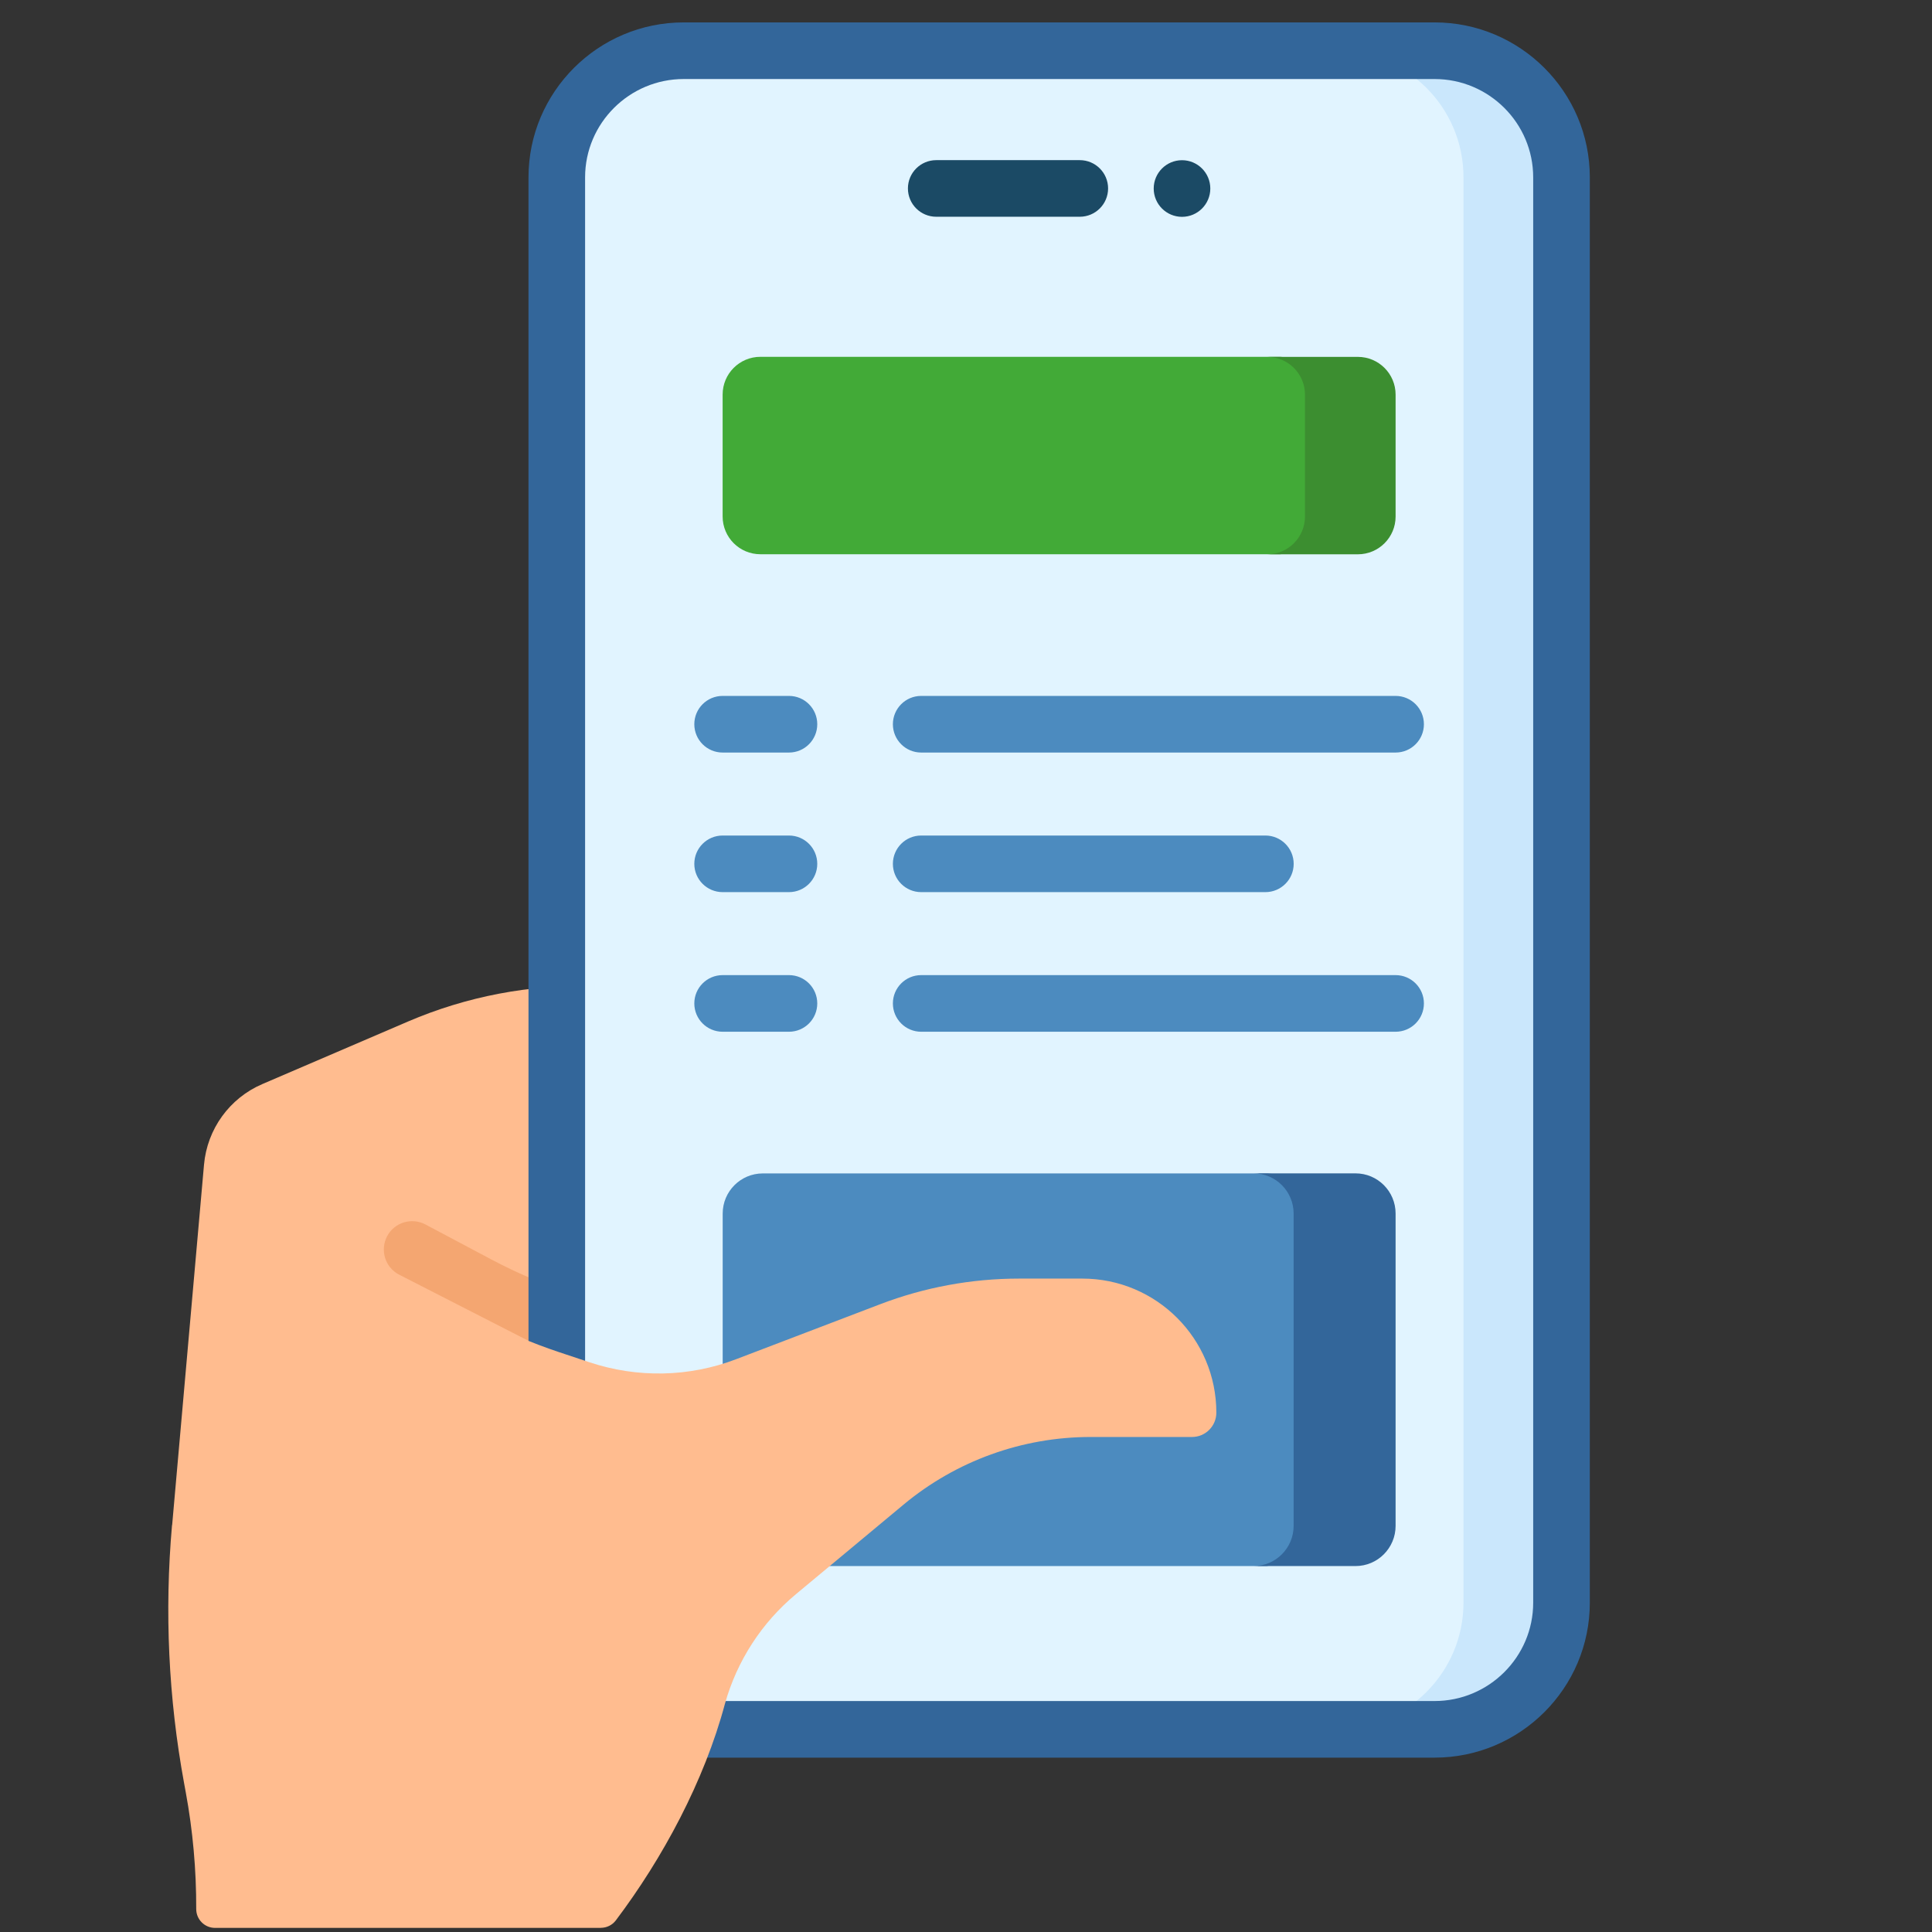 <svg width="64" height="64" viewBox="0 0 64 64" fill="none" xmlns="http://www.w3.org/2000/svg">
<rect x="0" y="0" width="64" height="64" fill="#333333" stroke="none"/>
<path d="M9.218 50.826L5.702 50.526L6.758 38.582C6.862 37.404 7.604 36.377 8.691 35.911L13.509 33.842C15.456 33.006 17.562 32.604 19.68 32.666L23.651 32.782V42.724L9.215 50.829L9.218 50.826Z" fill="#FFBC8F"/>
<path d="M18.529 44.644C18.431 44.644 17.602 44.449 17.504 44.415L13.213 42.22C12.755 41.978 12.582 41.409 12.824 40.951C13.066 40.493 13.635 40.32 14.093 40.562L16.282 41.724C17.095 42.155 17.951 42.524 18.826 42.815C19.318 42.98 19.584 43.511 19.42 44.002C19.289 44.395 18.922 44.644 18.529 44.644Z" fill="#F4A671"/>
<path d="M20.929 56.92C21.453 57.155 22.035 57.286 22.649 57.286H47.522C49.844 57.286 51.727 55.409 51.727 53.091V5.875C51.727 3.557 49.844 1.68 47.522 1.68H22.649C20.326 1.68 18.444 3.557 18.444 5.875V45.649L20.929 56.92Z" fill="#E1F4FF"/>
<path d="M51.727 5.873V53.089C51.727 55.407 49.844 57.284 47.522 57.284H44.275C46.598 57.284 48.48 55.404 48.48 53.089V5.873C48.48 3.556 46.598 1.678 44.275 1.678H47.522C49.844 1.678 51.727 3.556 51.727 5.873Z" fill="#CAE7FC"/>
<path d="M44.276 51.491L41.956 51.878H25.269C24.535 51.878 23.94 51.282 23.94 50.549V40.2C23.94 39.467 24.535 38.871 25.269 38.871H41.991L44.464 39.14C45.198 39.14 45.793 39.736 45.793 40.469L45.607 50.162C45.607 50.896 45.011 51.491 44.278 51.491H44.276Z" fill="#4C8BBF"/>
<path d="M46.231 40.2V50.546C46.231 51.28 45.638 51.878 44.902 51.878H41.524C42.258 51.878 42.853 51.282 42.853 50.546V40.2C42.853 39.466 42.26 38.869 41.524 38.869H44.902C45.636 38.869 46.231 39.464 46.231 40.2Z" fill="#33669A"/>
<path d="M47.522 58.224H22.649C21.918 58.224 21.209 58.073 20.547 57.778C20.073 57.567 19.862 57.011 20.073 56.538C20.285 56.064 20.84 55.853 21.314 56.064C21.733 56.253 22.185 56.349 22.649 56.349H47.522C49.322 56.349 50.789 54.887 50.789 53.091V5.876C50.789 4.08 49.325 2.618 47.522 2.618H22.649C20.849 2.618 19.382 4.08 19.382 5.876V45.649C19.382 46.167 18.962 46.587 18.445 46.587C17.927 46.587 17.507 46.167 17.507 45.649V5.876C17.507 3.044 19.814 0.742 22.649 0.742H47.522C50.358 0.742 52.665 3.044 52.665 5.876V53.091C52.665 55.922 50.358 58.224 47.522 58.224Z" fill="#33669A"/>
<path d="M19.9 63.862C20.096 63.862 20.28 63.773 20.398 63.618C21.951 61.56 23.329 59.004 24.015 56.438C24.413 55.02 25.231 53.755 26.362 52.813L29.929 49.844C31.669 48.395 33.862 47.602 36.124 47.602H39.487C39.933 47.602 40.293 47.24 40.293 46.795C40.293 44.344 38.307 42.355 35.853 42.355H33.758C32.182 42.355 30.62 42.644 29.149 43.207C27.715 43.753 25.855 44.464 24.389 45.024C22.833 45.62 21.118 45.656 19.527 45.127L18.524 44.793C17.598 44.484 16.7 44.1 15.838 43.642L13.649 42.48L5.698 50.527C5.447 53.378 5.58 56.251 6.098 59.069L6.153 59.369C6.389 60.649 6.504 61.942 6.5 63.238C6.5 63.584 6.778 63.864 7.124 63.864H19.895L19.9 63.862Z" fill="#FFBC8F"/>
<path d="M35.769 5.305H31.014C30.496 5.305 30.076 5.725 30.076 6.242C30.076 6.76 30.496 7.18 31.014 7.18H35.769C36.287 7.18 36.707 6.76 36.707 6.242C36.707 5.725 36.287 5.305 35.769 5.305Z" fill="#1B4A65"/>
<path d="M39.156 7.183C39.673 7.183 40.093 6.763 40.093 6.245C40.093 5.727 39.673 5.307 39.156 5.307C38.638 5.307 38.218 5.727 38.218 6.245C38.218 6.763 38.638 7.183 39.156 7.183Z" fill="#1B4A65"/>
<path d="M44.625 18.026L42.414 18.36H25.189C24.498 18.36 23.938 17.8 23.938 17.109V13.071C23.938 12.38 24.498 11.82 25.189 11.82H42.414L44.533 12.042C45.225 12.042 45.785 12.602 45.785 13.293L45.876 16.775C45.876 17.466 45.316 18.026 44.625 18.026Z" fill="#42AA37"/>
<path d="M46.231 13.073V17.111C46.231 17.802 45.671 18.362 44.98 18.362H41.977C42.669 18.362 43.229 17.802 43.229 17.111V13.073C43.229 12.382 42.669 11.822 41.977 11.822H44.98C45.671 11.822 46.231 12.382 46.231 13.073Z" fill="#3C8E30"/>
<path d="M46.231 24.929H30.515C29.998 24.929 29.578 24.509 29.578 23.991C29.578 23.473 29.998 23.053 30.515 23.053H46.231C46.749 23.053 47.169 23.473 47.169 23.991C47.169 24.509 46.749 24.929 46.231 24.929Z" fill="#4C8BBF"/>
<path d="M41.918 29.553H30.515C29.998 29.553 29.578 29.133 29.578 28.616C29.578 28.098 29.998 27.678 30.515 27.678H41.918C42.435 27.678 42.855 28.098 42.855 28.616C42.855 29.133 42.435 29.553 41.918 29.553Z" fill="#4C8BBF"/>
<path d="M46.231 34.178H30.515C29.998 34.178 29.578 33.758 29.578 33.24C29.578 32.722 29.998 32.302 30.515 32.302H46.231C46.749 32.302 47.169 32.722 47.169 33.24C47.169 33.758 46.749 34.178 46.231 34.178Z" fill="#4C8BBF"/>
<path d="M26.136 24.929H23.938C23.42 24.929 23 24.509 23 23.991C23 23.473 23.42 23.053 23.938 23.053H26.136C26.653 23.053 27.073 23.473 27.073 23.991C27.073 24.509 26.653 24.929 26.136 24.929Z" fill="#4C8BBF"/>
<path d="M26.136 29.553H23.938C23.42 29.553 23 29.133 23 28.616C23 28.098 23.42 27.678 23.938 27.678H26.136C26.653 27.678 27.073 28.098 27.073 28.616C27.073 29.133 26.653 29.553 26.136 29.553Z" fill="#4C8BBF"/>
<path d="M26.136 34.178H23.938C23.42 34.178 23 33.758 23 33.24C23 32.722 23.42 32.302 23.938 32.302H26.136C26.653 32.302 27.073 32.722 27.073 33.24C27.073 33.758 26.653 34.178 26.136 34.178Z" fill="#4C8BBF"/>
</svg>
